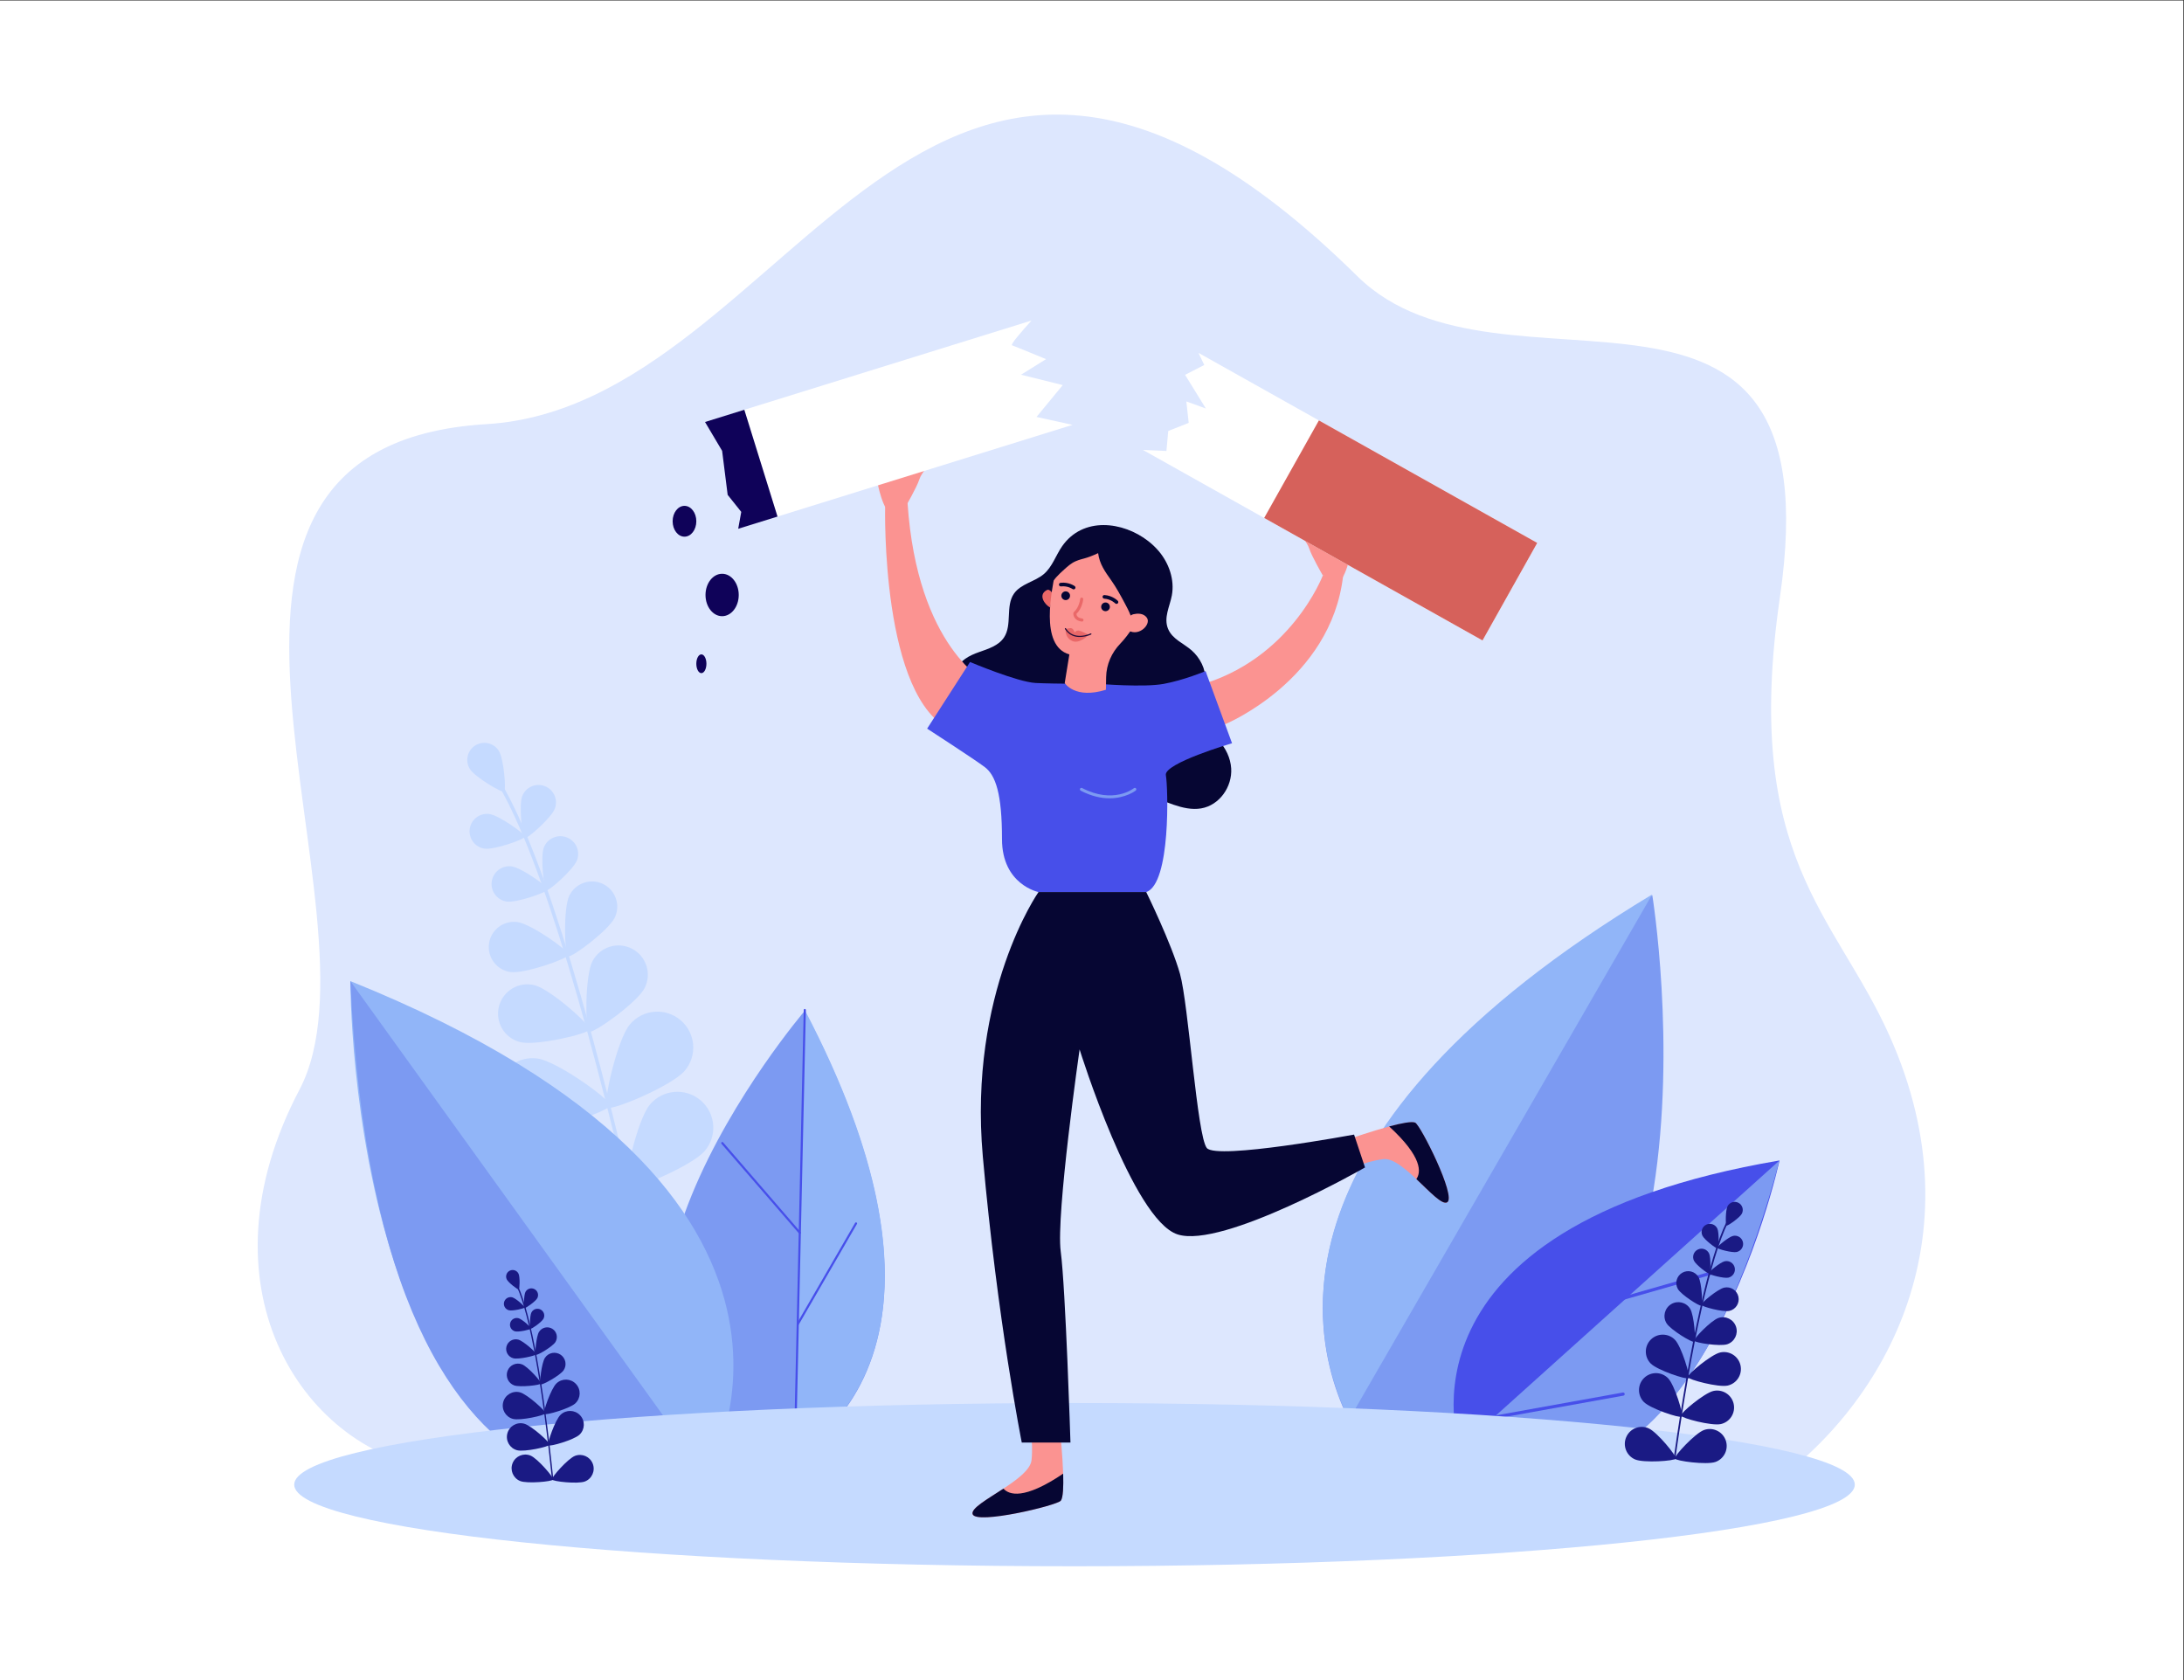 <?xml version="1.0" encoding="UTF-8" standalone="no"?> <svg xmlns:dc="http://purl.org/dc/elements/1.1/" xmlns:cc="http://creativecommons.org/ns#" xmlns:rdf="http://www.w3.org/1999/02/22-rdf-syntax-ns#" xmlns:svg="http://www.w3.org/2000/svg" xmlns="http://www.w3.org/2000/svg" viewBox="0 0 3466.667 2666.667" height="2666.667" width="3466.667" xml:space="preserve" id="svg2"><rect x="0" y="0" width="3466.667" height="2666.667" fill="#333333" stroke="none"/>  <defs id="defs6"></defs> <g transform="matrix(1.333,0,0,-1.333,0,2666.667)" id="g10"> <g transform="scale(0.1)" id="g12"> <g transform="scale(1.595)" id="g14"> <path id="path16" style="fill:#ffffff;fill-opacity:1;fill-rule:nonzero;stroke:none" d="M 16300,0 H 0 V 12538.5 H 16300 V 0"></path> </g> <g transform="scale(1.447)" id="g18"> <path id="path20" style="fill:#dde7fe;fill-opacity:1;fill-rule:nonzero;stroke:none" d="m 3555.53,1734.48 c 376.92,-64.05 10940.17,-183.45 10940.17,-183.45 994.6,666.49 1804.3,2070.21 1055.4,3746.86 -449.7,1006.7 -1215.5,1470.12 -903.6,3613.45 457.7,3145.16 -2288,1469.66 -3476.8,2640.36 C 7586.09,15081.8 6548.96,10487.9 4002.83,10334.9 1008.24,10155.1 3228.63,6311.22 2464.22,4857.89 1619.55,3252 2466.34,1919.51 3555.53,1734.48"></path> </g> <g transform="scale(1.278)" id="g22"> <path id="path24" style="fill:#7c9af2;fill-opacity:1;fill-rule:nonzero;stroke:none" d="m 12778.5,2084.8 c 0,0 -2063.7,2405.89 2616.8,5227.8 0,0 904.7,-5556.02 -2616.8,-5227.8"></path> </g> <g transform="scale(1.207)" id="g26"> <path id="path28" style="fill:#91b5f8;fill-opacity:1;fill-rule:nonzero;stroke:none" d="M 16300,7750.38 13309.3,2570.4 c -397.1,798.74 -863.8,2856 2990.7,5179.98"></path> </g> <g transform="scale(1.3)" id="g30"> <path id="path32" style="fill:#474fea;fill-opacity:1;fill-rule:nonzero;stroke:none" d="m 13369.2,2124.01 c 0,0 -701.9,2018.4 2930.8,2635.37 0,0 -801.9,-3709.42 -2930.8,-2635.37"></path> </g> <g transform="scale(1.3)" id="g34"> <path id="path36" style="fill:#7c9af2;fill-opacity:1;fill-rule:nonzero;stroke:none" d="M 16300,4759.38 13369.2,2124.01 c 0,0 1870.2,-1334.921 2930.8,2635.37"></path> </g> <g transform="scale(1.255)" id="g38"> <path id="path40" style="fill:#474fea;fill-opacity:1;fill-rule:nonzero;stroke:none" d="m 15379.6,3600.53 c -7.5,-1.35 -14.9,3.19 -17.1,10.68 -2.2,7.97 2.4,16.34 10.4,18.66 l 906.2,259.38 c 7.8,1.91 16.3,-2.31 18.6,-10.28 2.3,-8.05 -2.3,-16.34 -10.4,-18.65 l -906.1,-259.47 c -0.5,-0.08 -1,-0.24 -1.6,-0.32"></path> </g> <g transform="scale(1.187)" id="g42"> <path id="path44" style="fill:#474fea;fill-opacity:1;fill-rule:nonzero;stroke:none" d="m 16285.7,2853.21 h -0.1 l -1297.2,-233.83 c -8.7,-1.6 -16.9,4.13 -18.5,12.8 -1.5,8.59 4.2,16.85 12.8,18.45 v 0 l 1297.3,233.83 c 8.6,1.6 16.9,-4.13 18.5,-12.8 1.5,-8.6 -4.2,-16.85 -12.8,-18.45"></path> </g> <path id="path46" style="fill:#c5daff;fill-opacity:1;fill-rule:nonzero;stroke:none" d="m 7720.22,4804.7 c 1.38,0 2.77,0.1 4.17,0.4 11.16,2.5 18.25,13.5 15.78,24.7 -640.65,2920 -1267.88,4994.8 -1766.15,5842.3 -11.06,18.8 -19.06,32.4 -21.97,39.2 -4.55,10.6 -16.75,15.4 -27.24,10.9 -10.51,-4.6 -15.36,-16.8 -10.82,-27.3 3.94,-9.1 11.62,-22.2 24.32,-43.8 496.1,-843.8 1121.67,-2914.3 1761.39,-5830.2 2.14,-9.7 10.89,-16.4 20.52,-16.2"></path> <path id="path48" style="fill:#c5daff;fill-opacity:1;fill-rule:nonzero;stroke:none" d="m 5594.94,10848.7 c 59.43,-95.4 380.43,-286.6 407.64,-269.7 27.23,17 -2.82,389.4 -62.23,484.8 -59.39,95.4 -184.87,124.6 -280.26,65.2 -95.37,-59.4 -124.54,-184.9 -65.15,-280.3"></path> <path id="path50" style="fill:#c5daff;fill-opacity:1;fill-rule:nonzero;stroke:none" d="m 6218.24,10525 c -41.35,-107.3 0.1,-487.3 30.72,-499.1 30.62,-11.8 316.39,242.1 357.72,349.4 41.35,107.2 -12.1,227.7 -119.36,269 -107.28,41.4 -227.74,-12.1 -269.08,-119.3"></path> <path id="path52" style="fill:#c5daff;fill-opacity:1;fill-rule:nonzero;stroke:none" d="m 5770.49,9900 c 113.82,-16.1 474.74,109.9 479.35,142.4 4.59,32.4 -307.13,253.7 -420.96,269.8 -113.82,16.1 -219.15,-63 -235.29,-176.9 -16.11,-113.8 63.08,-219.1 176.9,-235.3"></path> <path id="path54" style="fill:#c5daff;fill-opacity:1;fill-rule:nonzero;stroke:none" d="m 7054.21,8558.3 c -88.4,-171.6 -88,-813.2 -39.04,-838.4 48.95,-25.3 571.76,346.8 660.15,518.3 88.4,171.5 21.01,382.2 -150.5,470.6 -171.53,88.4 -382.23,21 -470.61,-150.5"></path> <path id="path56" style="fill:#c5daff;fill-opacity:1;fill-rule:nonzero;stroke:none" d="m 6193.97,7596.4 c 187.02,-47.5 812.09,97.4 825.64,150.8 13.57,53.4 -466.61,479 -653.62,526.5 -187.03,47.5 -377.15,-65.6 -424.65,-252.6 -47.49,-187 65.61,-377.2 252.63,-424.7"></path> <path id="path58" style="fill:#c5daff;fill-opacity:1;fill-rule:nonzero;stroke:none" d="m 7499.96,7806.3 c -151.71,-180.9 -324.06,-947 -272.41,-990.3 51.64,-43.3 775.93,260 927.65,440.9 151.72,180.9 128.02,450.6 -52.91,602.3 -180.95,151.7 -450.61,128 -602.33,-52.9"></path> <path id="path60" style="fill:#c5daff;fill-opacity:1;fill-rule:nonzero;stroke:none" d="m 6279.22,6554.7 c 233.63,-34.3 976.25,220.8 986.03,287.4 9.79,66.7 -628.29,524.3 -861.92,558.6 -233.62,34.3 -450.79,-127.3 -485.08,-361 -34.27,-233.6 127.35,-450.8 360.97,-485"></path> <path id="path62" style="fill:#c5daff;fill-opacity:1;fill-rule:nonzero;stroke:none" d="m 7738.58,6851.9 c -151.72,-181 -324.07,-947 -272.43,-990.3 51.64,-43.3 775.93,259.9 927.66,440.9 151.72,180.9 128.04,450.6 -52.9,602.3 -180.94,151.7 -450.61,128 -602.33,-52.9"></path> <path id="path64" style="fill:#c5daff;fill-opacity:1;fill-rule:nonzero;stroke:none" d="m 6517.82,5600.2 c 233.64,-34.3 976.25,220.8 986.05,287.5 9.77,66.7 -628.29,524.3 -861.92,558.6 -233.62,34.2 -450.8,-127.4 -485.07,-361 -34.29,-233.6 127.32,-450.8 360.94,-485.1"></path> <path id="path66" style="fill:#c5daff;fill-opacity:1;fill-rule:nonzero;stroke:none" d="m 8328.11,5630.4 c -209.2,-109.5 -660.35,-752.1 -629.09,-811.9 31.25,-59.7 816.45,-55.2 1025.65,54.4 209.21,109.5 290.02,367.8 180.5,577 -109.51,209.2 -367.87,290 -577.06,180.5"></path> <path id="path68" style="fill:#c5daff;fill-opacity:1;fill-rule:nonzero;stroke:none" d="m 6721.47,4658.7 c 227.51,-63.3 996.2,97 1014.24,161.9 18.05,64.9 -557.82,598.7 -785.33,661.9 -227.51,63.3 -463.18,-69.9 -526.4,-297.5 -63.21,-227.5 69.98,-463.1 297.49,-526.3"></path> <path id="path70" style="fill:#c5daff;fill-opacity:1;fill-rule:nonzero;stroke:none" d="m 6475.64,9912.8 c -42,-108.9 0.11,-495.1 31.21,-507 31.1,-12 321.45,245.9 363.45,354.9 42.01,109 -12.29,231.4 -121.27,273.4 -108.99,42 -231.39,-12.3 -273.39,-121.3"></path> <path id="path72" style="fill:#c5daff;fill-opacity:1;fill-rule:nonzero;stroke:none" d="m 6035.25,9269.7 c 115.66,-16.4 482.35,111.6 487.04,144.6 4.68,33 -312.05,257.8 -427.71,274.1 -115.63,16.4 -222.66,-64 -239.04,-179.7 -16.39,-115.6 64.08,-222.6 179.71,-239"></path> <path id="path74" style="fill:#c5daff;fill-opacity:1;fill-rule:nonzero;stroke:none" d="m 6779.01,9339.5 c -72.16,-149.5 -57.55,-701.1 -14.89,-721.6 42.63,-20.7 483.81,310.8 555.98,460.2 72.18,149.4 9.55,329 -139.85,401.2 -149.43,72.2 -329.05,9.6 -401.24,-139.8"></path> <path id="path76" style="fill:#c5daff;fill-opacity:1;fill-rule:nonzero;stroke:none" d="m 6078.45,8430.7 c 164.29,-23.2 685.28,158.6 691.91,205.5 6.64,46.8 -443.32,366.2 -607.63,389.5 -164.28,23.3 -316.33,-91 -339.61,-255.3 -23.28,-164.3 91.04,-316.4 255.33,-339.7"></path> <path id="path78" style="fill:#7c9af2;fill-opacity:1;fill-rule:nonzero;stroke:none" d="m 9133.11,2496.7 c 0,0 2829.29,924.5 449.27,5471.5 0,0 -3435.35,-4017.6 -449.27,-5471.5"></path> <path id="path80" style="fill:#91b5f8;fill-opacity:1;fill-rule:nonzero;stroke:none" d="M 9583.34,7978.4 9464.32,2673.1 c 669.08,422.7 1970.88,1767.5 119.02,5305.3"></path> <path id="path82" style="fill:#474fea;fill-opacity:1;fill-rule:nonzero;stroke:none" d="m 9461.24,2887.4 c -2.89,2.4 -4.69,6 -4.58,10 l 113.97,5081.3 c 0.16,7 5.97,12.6 12.99,12.4 7.01,-0.1 12.59,-5.9 12.42,-13 L 9482.06,2896.9 c -0.16,-7.1 -5.98,-12.6 -12.99,-12.4 -2.99,0 -5.69,1.1 -7.83,2.9"></path> <path id="path84" style="fill:#474fea;fill-opacity:1;fill-rule:nonzero;stroke:none" d="m 9515.73,5316 c -0.53,0.4 -1.06,0.9 -1.51,1.5 l -923.01,1068.3 c -4.58,5.4 -4.02,13.4 1.3,18 5.34,4.6 13.53,4 17.92,-1.3 l 923.01,-1068.4 c 4.59,-5.3 4.03,-13.4 -1.3,-17.9 -4.78,-4.2 -11.72,-4.1 -16.41,-0.2"></path> <path id="path86" style="fill:#474fea;fill-opacity:1;fill-rule:nonzero;stroke:none" d="m 9491.29,4227.6 c -4.68,3.9 -6.02,10.6 -2.88,16.1 l 693.79,1199.8 c 3.5,6.1 11.2,8.2 17.3,4.7 6,-3.5 8.2,-11.3 4.7,-17.4 L 9510.44,4231 c -3.53,-6.1 -11.29,-8.2 -17.38,-4.7 -0.63,0.4 -1.22,0.8 -1.77,1.3"></path> <path id="path88" style="fill:#91b5f8;fill-opacity:1;fill-rule:nonzero;stroke:none" d="m 8413.12,2432.5 c 0,0 2053.68,3356.8 -4241,5890.2 0,0 -10.38,-6988.7 4241,-5890.2"></path> <path id="path90" style="fill:#7c9af2;fill-opacity:1;fill-rule:nonzero;stroke:none" d="m 4172.12,8322.7 4241,-5890.2 c 0,0 -3888.2,-1669.301 -4241,5890.2"></path> <g transform="scale(1.355)" id="g92"> <path id="path94" style="fill:#c5daff;fill-opacity:1;fill-rule:nonzero;stroke:none" d="m 16300,1717.37 c 0,396.1 -3070.1,717.25 -6857.29,717.25 -3787.1,0 -6857.18,-321.15 -6857.18,-717.25 0,-396.11 3070.08,-717.26 6857.18,-717.26 3787.19,0 6857.29,321.15 6857.29,717.26"></path> </g> <path id="path96" style="fill:#1a1a84;fill-opacity:1;fill-rule:nonzero;stroke:none" d="m 6580.12,2382.3 c 0.52,-0.1 1.06,-0.1 1.6,0 4.35,0.4 7.52,4.3 7.07,8.7 -117,1137.5 -265.52,1953.3 -418.18,2297 -3.39,7.6 -5.84,13.1 -6.66,15.8 -1.27,4.2 -5.7,6.6 -9.88,5.3 -4.19,-1.2 -6.57,-5.7 -5.3,-9.8 1.11,-3.7 3.46,-9 7.35,-17.7 152.01,-342.3 300.07,-1156.3 416.9,-2292.3 0.39,-3.8 3.43,-6.7 7.1,-7"></path> <path id="path98" style="fill:#1a1a84;fill-opacity:1;fill-rule:nonzero;stroke:none" d="m 6034.17,4771.5 c 18.46,-38.8 132.18,-125.4 143.26,-120.1 11.08,5.2 15.79,148.1 -2.65,186.9 -18.45,38.8 -64.87,55.4 -103.71,36.9 -38.81,-18.4 -55.34,-64.9 -36.9,-103.7"></path> <path id="path100" style="fill:#1a1a84;fill-opacity:1;fill-rule:nonzero;stroke:none" d="m 6257.05,4621.5 c -20.36,-39 -21.07,-185.2 -9.94,-191 11.12,-5.9 130.74,78.3 151.09,117.2 20.36,39 5.27,87.1 -33.71,107.5 -38.98,20.3 -87.08,5.3 -107.44,-33.7"></path> <path id="path102" style="fill:#1a1a84;fill-opacity:1;fill-rule:nonzero;stroke:none" d="m 6059.8,4403.4 c 42.56,-11.1 185.2,21.1 188.35,33.3 3.16,12.1 -105.73,109.7 -148.3,120.8 -42.56,11 -86.03,-14.5 -97.09,-57.1 -11.06,-42.5 14.48,-86 57.04,-97"></path> <path id="path104" style="fill:#1a1a84;fill-opacity:1;fill-rule:nonzero;stroke:none" d="m 6489.58,3837.8 c -41.03,-61.4 -68.67,-305.3 -51.15,-317 17.51,-11.7 232.34,107 273.36,168.4 41.03,61.4 24.54,144.4 -36.81,185.4 -61.37,41 -144.37,24.5 -185.4,-36.8"></path> <path id="path106" style="fill:#1a1a84;fill-opacity:1;fill-rule:nonzero;stroke:none" d="m 6120.97,3509.5 c 69.02,-26.2 312.87,1.8 320.33,21.5 7.47,19.7 -156.6,202.3 -225.62,228.4 -69.02,26.2 -146.18,-8.6 -172.34,-77.6 -26.15,-69 8.6,-146.2 77.63,-172.3"></path> <path id="path108" style="fill:#1a1a84;fill-opacity:1;fill-rule:nonzero;stroke:none" d="m 6626.43,3532.7 c -65.5,-62.2 -164.19,-345.9 -146.43,-364.6 17.75,-18.7 306.17,65.2 371.67,127.4 65.5,62.2 68.18,165.7 5.98,231.2 -62.2,65.5 -165.72,68.2 -231.22,6"></path> <path id="path110" style="fill:#1a1a84;fill-opacity:1;fill-rule:nonzero;stroke:none" d="m 6108.24,3109.8 c 87.31,-23.1 380.61,41.7 387.22,66.6 6.61,24.9 -216.09,226.5 -303.4,249.6 -87.31,23.2 -176.85,-28.9 -200,-116.2 -23.15,-87.3 28.87,-176.8 116.18,-200"></path> <path id="path112" style="fill:#1a1a84;fill-opacity:1;fill-rule:nonzero;stroke:none" d="m 6675.78,3159.6 c -65.5,-62.2 -164.2,-345.9 -146.44,-364.6 17.75,-18.7 306.17,65.2 371.68,127.4 65.5,62.2 68.18,165.7 5.98,231.2 -62.2,65.5 -165.72,68.2 -231.22,6"></path> <path id="path114" style="fill:#1a1a84;fill-opacity:1;fill-rule:nonzero;stroke:none" d="m 6157.58,2736.7 c 87.31,-23.1 380.61,41.7 387.22,66.6 6.61,24.9 -216.08,226.5 -303.39,249.6 -87.31,23.2 -176.86,-28.9 -200,-116.2 -23.16,-87.3 28.86,-176.8 116.17,-200"></path> <path id="path116" style="fill:#1a1a84;fill-opacity:1;fill-rule:nonzero;stroke:none" d="m 6846.93,2669.8 c -84.25,-32.6 -283.56,-257.3 -274.27,-281.3 9.29,-24.1 307.92,-56.4 392.18,-23.8 84.26,32.5 126.16,127.2 93.6,211.5 -32.56,84.2 -127.25,126.1 -211.51,93.6"></path> <path id="path118" style="fill:#1a1a84;fill-opacity:1;fill-rule:nonzero;stroke:none" d="m 6194.19,2370 c 83.73,-33.8 382.84,-6.2 392.5,17.7 9.68,23.9 -186.07,251.7 -269.81,285.6 -83.73,33.8 -179.07,-6.6 -212.95,-90.3 -33.88,-83.7 6.53,-179.1 90.26,-213"></path> <path id="path120" style="fill:#1a1a84;fill-opacity:1;fill-rule:nonzero;stroke:none" d="m 6328.36,4377.7 c -20.68,-39.6 -21.4,-188.2 -10.1,-194.1 11.31,-5.9 132.83,79.6 153.52,119.2 20.69,39.6 5.35,88.4 -34.26,109.1 -39.6,20.7 -88.47,5.4 -109.16,-34.2"></path> <path id="path122" style="fill:#1a1a84;fill-opacity:1;fill-rule:nonzero;stroke:none" d="m 6133.13,4152.3 c 43.24,-11.2 188.15,21.5 191.37,33.9 3.21,12.3 -107.43,111.5 -150.68,122.7 -43.25,11.2 -87.41,-14.7 -98.64,-58 -11.24,-43.2 14.7,-87.4 57.95,-98.6"></path> <path id="path124" style="fill:#1a1a84;fill-opacity:1;fill-rule:nonzero;stroke:none" d="m 6418.83,4146.6 c -33.9,-53.7 -52.24,-263.9 -36.92,-273.6 15.31,-9.7 197.35,97.2 231.25,150.8 33.91,53.7 17.89,124.7 -35.77,158.6 -53.66,33.9 -124.65,17.9 -158.56,-35.8"></path> <path id="path126" style="fill:#1a1a84;fill-opacity:1;fill-rule:nonzero;stroke:none" d="m 6113.2,3831.6 c 61.43,-16 267.32,30.5 271.88,48.1 4.55,17.5 -152.63,158.4 -214.07,174.4 -61.43,15.9 -124.17,-21 -140.15,-82.4 -15.96,-61.4 20.9,-124.2 82.34,-140.1"></path> <g transform="scale(1.263)" id="g128"> <path id="path130" style="fill:#1a1a84;fill-opacity:1;fill-rule:nonzero;stroke:none" d="m 15788.2,2082.14 c -0.5,-0.08 -1,0 -1.6,0.08 -4.2,0.56 -7.1,4.51 -6.5,8.71 158,1106.45 334.4,1897.32 496.7,2227.14 3.6,7.28 6.3,12.59 7.1,15.2 1.5,4.04 5.9,6.17 9.9,4.83 4.1,-1.43 6.2,-5.86 4.8,-9.9 -1.2,-3.48 -3.7,-8.62 -7.9,-17.01 -161.6,-328.32 -337.5,-1117.61 -495.3,-2222.4 -0.5,-3.72 -3.5,-6.49 -7.2,-6.65"></path> </g> <g transform="scale(1.274)" id="g132"> <path id="path134" style="fill:#1a1a84;fill-opacity:1;fill-rule:nonzero;stroke:none" d="m 16280.6,4358.86 c -19.3,-36.9 -132.8,-116.43 -143.3,-110.94 -10.6,5.57 -9.6,144.07 9.7,180.97 19.4,36.98 64.9,51.19 101.9,31.8 36.9,-19.32 51.1,-64.93 31.7,-101.83"></path> </g> <g transform="scale(1.256)" id="g136"> <path id="path138" style="fill:#1a1a84;fill-opacity:1;fill-rule:nonzero;stroke:none" d="m 16281.5,4280.51 c 18.5,-39.09 13.6,-182.68 2.3,-188.02 -11.1,-5.25 -125.3,81.99 -143.8,121.07 -18.5,39.09 -1.7,85.73 37.3,104.2 39,18.46 85.7,1.83 104.2,-37.25"></path> </g> <g transform="scale(1.274)" id="g140"> <path id="path142" style="fill:#1a1a84;fill-opacity:1;fill-rule:nonzero;stroke:none" d="m 16232,4000.79 c -41.6,-9.1 -178.5,27.54 -181,39.47 -2.6,11.85 106.4,102.16 148.1,111.26 41.6,9.11 82.7,-17.26 91.8,-58.93 9.1,-41.58 -17.3,-82.7 -58.9,-91.8"></path> </g> <g transform="scale(1.239)" id="g144"> <path id="path146" style="fill:#1a1a84;fill-opacity:1;fill-rule:nonzero;stroke:none" d="m 16243.7,3568.37 c 38.4,-62.7 56.3,-306.64 38.5,-317.62 -17.9,-10.97 -227.2,115.72 -265.6,178.42 -38.5,62.7 -18.8,144.69 43.9,183.1 62.7,38.41 144.7,18.8 183.2,-43.9"></path> </g> <g transform="scale(1.27)" id="g148"> <path id="path150" style="fill:#1a1a84;fill-opacity:1;fill-rule:nonzero;stroke:none" d="m 16195.2,3148.76 c -68,-22.76 -303.9,13.78 -310.4,33.15 -6.4,19.45 159.9,190.55 228,213.3 68,22.75 141.6,-13.94 164.4,-81.96 22.8,-68.11 -14,-141.73 -82,-164.49"></path> </g> <g transform="scale(1.235)" id="g152"> <path id="path154" style="fill:#1a1a84;fill-opacity:1;fill-rule:nonzero;stroke:none" d="m 16149.6,3280.95 c 63,-64.69 150.4,-351.96 131.9,-370.02 -18.5,-17.97 -303.3,77.17 -366.3,141.94 -62.9,64.69 -61.6,168.25 3.1,231.16 64.7,62.99 168.3,61.62 231.3,-3.08"></path> </g> <g transform="scale(1.273)" id="g156"> <path id="path158" style="fill:#1a1a84;fill-opacity:1;fill-rule:nonzero;stroke:none" d="m 16160.6,2754.62 c -85.6,-19.09 -367.5,54.93 -372.9,79.29 -5.5,24.45 218.2,211.4 303.7,230.49 85.5,19.1 170.3,-34.73 189.4,-120.31 19.2,-85.5 -34.7,-170.37 -120.2,-189.47"></path> </g> <g transform="scale(1.23)" id="g160"> <path id="path162" style="fill:#1a1a84;fill-opacity:1;fill-rule:nonzero;stroke:none" d="m 16149.1,2921.69 c 63.2,-65.03 150.9,-353.44 132.4,-371.48 -18.6,-18.05 -304.5,77.46 -367.8,142.41 -63.1,65.03 -61.8,168.91 3.2,232.16 64.9,63.23 168.9,61.85 232.2,-3.09"></path> </g> <g transform="scale(1.268)" id="g164"> <path id="path166" style="fill:#1a1a84;fill-opacity:1;fill-rule:nonzero;stroke:none" d="m 16160.1,2403.95 c -85.9,-19.17 -368.8,55.06 -374.4,79.6 -5.4,24.53 219.1,212.12 304.9,231.37 85.9,19.17 171.1,-34.95 190.2,-120.78 19.2,-85.9 -34.8,-171.02 -120.7,-190.19"></path> </g> <g transform="scale(1.225)" id="g168"> <path id="path170" style="fill:#1a1a84;fill-opacity:1;fill-rule:nonzero;stroke:none" d="m 16024.6,2447.38 c 83.6,-36.16 275.4,-270.34 265,-294.17 -10.3,-23.92 -312.3,-44.57 -395.9,-8.41 -83.5,36.08 -122,133.13 -85.8,216.71 36.1,83.59 133.1,122.03 216.7,85.87"></path> </g> <g transform="scale(1.263)" id="g172"> <path id="path174" style="fill:#1a1a84;fill-opacity:1;fill-rule:nonzero;stroke:none" d="m 16173.8,2056.47 c -83.2,-29.86 -374.4,8.63 -382.9,32.31 -8.5,23.76 191.5,238.85 274.6,268.71 83.2,29.86 174.8,-13.31 204.6,-96.38 29.9,-83.16 -13.3,-174.71 -96.3,-204.64"></path> </g> <g transform="scale(1.25)" id="g176"> <path id="path178" style="fill:#1a1a84;fill-opacity:1;fill-rule:nonzero;stroke:none" d="m 16281.1,4063.6 c 18.9,-39.91 13.9,-186.53 2.5,-191.97 -11.4,-5.36 -128.1,83.67 -146.9,123.58 -18.9,39.92 -1.9,87.51 38,106.39 40,18.88 87.5,1.84 106.4,-38"></path> </g> <g transform="scale(1.268)" id="g180"> <path id="path182" style="fill:#1a1a84;fill-opacity:1;fill-rule:nonzero;stroke:none" d="m 16230.6,3778.96 c -42.6,-9.3 -182.3,28.15 -184.9,40.3 -2.7,12.14 108.7,104.31 151.3,113.62 42.5,9.3 84.5,-17.67 93.7,-60.16 9.3,-42.51 -17.7,-84.45 -60.1,-93.76"></path> </g> <g transform="scale(1.244)" id="g184"> <path id="path186" style="fill:#1a1a84;fill-opacity:1;fill-rule:nonzero;stroke:none" d="m 16258.5,3857.02 c 31.5,-54.57 41.5,-263.74 25.9,-272.75 -15.5,-9 -191.8,104.07 -223.4,158.56 -31.5,54.56 -12.9,124.31 41.7,155.82 54.5,31.5 124.3,12.86 155.8,-41.63"></path> </g> <g transform="scale(1.271)" id="g188"> <path id="path190" style="fill:#1a1a84;fill-opacity:1;fill-rule:nonzero;stroke:none" d="m 16201.5,3458.46 c -60.2,-13.14 -258.3,39.89 -262.1,57.12 -3.7,17.15 154.3,147.9 214.5,161.04 60.3,13.14 119.7,-25.02 132.9,-85.28 13.2,-60.26 -25,-119.74 -85.3,-132.88"></path> </g> <g transform="scale(1.064)" id="g192"> <path id="path194" style="fill:#fb9391;fill-opacity:1;fill-rule:nonzero;stroke:none" d="m 15030.6,6031.55 c 0,0 703.4,251.32 807.3,206.32 59.2,-25.56 462.1,-825.74 359.2,-891.03 -103,-65.21 -492.8,512.87 -716.4,483.19 -223.3,-29.79 -408.6,-125.71 -408.6,-125.71 l -41.5,327.23 v 0"></path> </g> <g transform="scale(1.064)" id="g196"> <path id="path198" style="fill:#060633;fill-opacity:1;fill-rule:nonzero;stroke:none" d="m 15546.9,6195.66 c 376.9,-345.93 356.2,-515.7 304.4,-588.89 151.3,-142.81 290.3,-294.54 345.6,-259.5 103.1,65.3 -299.9,865.49 -359.1,891.14 -37.9,16.53 -156.3,-6.67 -290.9,-42.75 v 0"></path> </g> <path id="path200" style="fill:#fb9391;fill-opacity:1;fill-rule:nonzero;stroke:none" d="m 12614.5,3050.1 c 0,0 92.1,-814 17.3,-913.8 -42.7,-56.9 -1006.2,-287.5 -1050.3,-161.2 -44,126.2 677.2,398.3 701.9,644.5 24.7,246 -31.5,467.8 -31.5,467.8 l 362.6,-37.3 v 0"></path> <path id="path202" style="fill:#060633;fill-opacity:1;fill-rule:nonzero;stroke:none" d="m 12660,2457.9 c -467.8,-316.3 -645.5,-251.8 -710.9,-178.3 -192.1,-125.9 -390.8,-236.3 -367,-304.5 44,-126.3 1007.5,104.3 1050.2,161.4 27.3,36.4 32.3,168.5 27.7,321.4 v 0"></path> <path id="path204" style="fill:#060633;fill-opacity:1;fill-rule:nonzero;stroke:none" d="m 11390.2,12025.5 c -45.8,-157.7 100.2,-348.4 1.2,-479.4 -21.9,-29.1 -53.7,-50.1 -73.6,-80.6 -43.9,-67.1 -14.3,-163.9 48.5,-213.7 62.8,-49.9 148.6,-60.9 228.5,-54.1 80,6.7 157.8,29.2 237.5,38.4 178.6,20.8 357.3,-24.8 535.9,-45.8 181.2,-21.3 369.1,-18.1 538.5,-85.9 195.3,-78.2 341.8,-240.7 505.9,-372.4 167.2,-134.2 357.9,-239.2 560.7,-308.6 105.8,-36.2 218.9,-63.1 329.3,-44.2 220.1,37.6 371.7,259 358,476.2 -7.9,124 -64.6,241.6 -148.6,331.7 -75.2,80.5 -186.5,135.2 -228.1,243 -58.1,150.9 58.9,310.9 68.6,472.3 8.2,135.8 -64.2,272.8 -164.9,360.3 -94,81.7 -227.5,131.8 -278.5,254.1 -55.4,132.9 20.5,267.7 44.8,398 34.7,186.4 -33.3,383.1 -155.7,527.8 -36.6,43.2 -78.5,83 -124.4,118.8 -303.2,236.7 -779.1,293.8 -1026.1,-60.5 -75.7,-108.6 -116.3,-244.1 -216.7,-330.3 -109.1,-93.7 -275.4,-116.4 -357.2,-234.7 -102.9,-148.5 -18.6,-370.7 -118.4,-521.3 -65.2,-98.5 -188.8,-136 -300.2,-175.3 -111.3,-39.3 -232.1,-100.4 -265,-213.8 v 0"></path> <path id="path206" style="fill:#fb9391;fill-opacity:1;fill-rule:nonzero;stroke:none" d="m 14587.9,11381.2 c 0,0 1260.7,520.2 1405.6,1766.7 l -241.7,4.9 c 0,0 -381.6,-1005 -1483.1,-1309.4 l 319.2,-462.2 v 0"></path> <path id="path208" style="fill:#fb9391;fill-opacity:1;fill-rule:nonzero;stroke:none" d="m 11790.2,11857.9 c -48.7,14.5 -867.2,439.1 -983.2,2155.7 l -267,-44.6 c 0,0 -54.3,-2299.5 800.9,-2661.8 l 449.3,550.7 v 0"></path> <path id="path210" style="fill:#474fea;fill-opacity:1;fill-rule:nonzero;stroke:none" d="m 13094.7,11861.6 c 0,0 521.8,-43.5 760.9,0 239.2,43.4 500,152.2 500,152.2 l 315.2,-858.8 c 0,0 -815.2,-239.2 -788,-380.5 27.2,-141.3 59.8,-1293.6 -233.7,-1391.4 h -1282.8 c 0,0 -434.8,86.9 -434.8,630.5 0,543.5 -76.1,760.9 -206.5,858.7 -130.5,97.9 -684.9,456.6 -684.9,456.6 l 510.9,793.5 c 0,0 565.3,-239.1 782.7,-250 217.4,-10.8 761,-10.8 761,-10.8 v 0"></path> <path id="path212" style="fill:#060633;fill-opacity:1;fill-rule:nonzero;stroke:none" d="m 13649.1,9383.1 c 0,0 300.7,-612.4 402.1,-974.8 101.5,-362.3 203.1,-1927.6 319,-2072.6 115.9,-144.9 1753.7,159.5 1753.7,159.5 l 130.4,-391.4 c 0,0 -1695.8,-971.1 -2232,-797.2 -536.3,173.9 -1166.8,2203.1 -1166.8,2203.1 0,0 -282.6,-1971.1 -224.7,-2406.1 58,-434.8 116,-2275.5 116,-2275.5 h -579.7 c 0,0 -289.9,1449.5 -463.9,3406.1 -173.9,1956.7 663.1,3148.9 663.1,3148.9 h 1282.8 v 0"></path> <path id="path214" style="fill:#ea6868;fill-opacity:1;fill-rule:nonzero;stroke:none" d="m 12542.1,12921.8 c 0,0 -36,79.6 -78.4,56.5 -108,-59.2 -20.2,-175 40.3,-206.7 l 38.1,150.2 v 0"></path> <path id="path216" style="fill:#fb9391;fill-opacity:1;fill-rule:nonzero;stroke:none" d="m 13287.6,13696.9 c 290.7,-66.7 488.7,-345.3 456.7,-641.9 -10.5,-97.5 -43.9,-186.2 -93.8,-262.3 -113.9,-191 -207.3,-344.7 -309.8,-451 -103.9,-107.8 -166.3,-248.8 -169.1,-398.5 l -2.8,-151.2 c -368.7,-115.3 -490.4,79.4 -490.4,79.4 l 55.2,341.1 v 0 c -361.8,103.8 -202.5,776.7 -169.9,978 l 0.6,-0.2 c 0.9,7.6 1.8,15.2 3,22.8 54.6,336.8 382.3,561.3 720.3,483.8 v 0"></path> <path id="path218" style="fill:#060633;fill-opacity:1;fill-rule:nonzero;stroke:none" d="m 13233.2,13093.4 c 59.9,-84.6 109.2,-176.3 158.3,-267.7 52,-96.8 105.4,-199.2 102.7,-309 106.8,56.9 185.2,155 254,254.6 31.9,46.1 62.8,94 79.5,147.6 23.7,75.9 17.3,157.4 10.7,236.6 -8.6,102.3 -18.6,208.9 -73.2,295.8 -36.2,57.5 -89.6,102.1 -145.9,140.2 -131.3,88.8 -285.6,147.3 -444.1,150.8 -158.5,3.4 -320.5,-51.5 -433.4,-162.7 -145.4,-143.3 -193.3,-355.6 -234.7,-555.6 33.7,80.3 100.3,141.4 164.9,199.9 42,37.9 85.1,76.6 137.3,98.7 89,37.6 109.8,22.9 266.9,96 16.9,-130.1 82,-219.2 157,-325.2 v 0"></path> <path id="path220" style="fill:#fb9391;fill-opacity:1;fill-rule:nonzero;stroke:none" d="m 13445.1,12657.4 c 12.5,17.4 31.4,29.2 52.3,34 43.1,9.7 117.4,16 158.6,-41 60.3,-83.7 -115.4,-251.2 -243.3,-133.1 0,0 -34.3,47.5 32.4,140.1 v 0"></path> <path id="path222" style="fill:#060633;fill-opacity:1;fill-rule:nonzero;stroke:none" d="m 12638.3,12914.9 c 1.8,28.5 26.4,50.2 55,48.4 28.6,-1.9 50.2,-26.5 48.4,-55 -1.8,-28.6 -26.5,-50.3 -55.1,-48.5 -28.5,1.9 -50.2,26.5 -48.3,55.1 v 0"></path> <path id="path224" style="fill:#060633;fill-opacity:1;fill-rule:nonzero;stroke:none" d="m 13112.5,12782.5 c 1.8,28.6 26.5,50.3 55,48.5 28.6,-1.9 50.3,-26.5 48.5,-55.1 -1.9,-28.5 -26.5,-50.2 -55.1,-48.4 -28.6,1.8 -50.2,26.5 -48.4,55 v 0"></path> <path id="path226" style="fill:#ea6868;fill-opacity:1;fill-rule:nonzero;stroke:none" d="m 12690,12512.5 c 0,0 49.9,22.2 74.2,9.4 24.2,-12.8 31.6,-47.2 31.6,-47.2 0,0 22.3,27.8 53.9,21.4 31.6,-6.5 114.5,-49.9 114.5,-49.9 0,0 -110.8,-116.1 -199.8,-72.1 -88.9,44 -74.1,133.6 -74.1,133.6 l -0.3,4.8 v 0"></path> <path id="path228" style="fill:#240d39;fill-opacity:1;fill-rule:nonzero;stroke:none" d="m 12766.2,12438.5 c 102.9,-46.5 225.2,10.1 226.8,10.9 3.6,1.7 5.2,6 3.4,9.7 -1.7,3.6 -6.1,5.2 -9.7,3.5 -8.1,-3.9 -198.8,-91.9 -293.5,60.4 -2.2,3.5 -6.6,4.5 -10.1,2.4 -3.4,-2.1 -4.4,-6.7 -2.3,-10.1 23.9,-38.4 53.8,-62.5 85.4,-76.8 v 0"></path> <path id="path230" style="fill:#060633;fill-opacity:1;fill-rule:nonzero;stroke:none" d="m 13292.7,12814.4 c 6.2,-0.7 12.5,1.3 17.3,5.9 8.6,8.3 8.8,21.9 0.5,30.5 -2.5,2.5 -62.4,62.7 -158.6,68.8 -11.9,0.8 -22.1,-8.2 -22.9,-20.1 -0.8,-11.9 9.2,-22.4 20.1,-22.9 80.2,-5.1 129.9,-55.3 130.4,-55.8 3.7,-3.8 8.3,-5.9 13.2,-6.4 v 0"></path> <path id="path232" style="fill:#060633;fill-opacity:1;fill-rule:nonzero;stroke:none" d="m 12786.4,12987.1 c 6.1,0.5 12,3.6 15.9,9 6.9,9.7 4.7,23.1 -5,30 -2.9,2.1 -71.7,50.7 -168.3,39.3 -11.9,-1.3 -20.4,-12 -19,-23.8 1.4,-11.9 12.5,-20.4 23.9,-19 80,9.4 137.7,-31.1 138.3,-31.5 4.3,-3 9.3,-4.3 14.2,-4 v 0"></path> <path id="path234" style="fill:#ea6868;fill-opacity:1;fill-rule:nonzero;stroke:none" d="m 12850.7,12610.5 c -59,19 -71.8,67.7 -69.4,94.2 0.4,4.7 2.6,9 6,12 65,57.4 75.1,155.3 75.2,156.2 1,10 9.8,17.3 19.8,16.4 9.8,-0.9 17.3,-9.7 16.4,-19.7 -0.5,-4.5 -10.8,-107.1 -81.2,-174.4 1.3,-14.7 10.7,-48.7 68.6,-55.1 10.2,-1.2 17.2,-10.1 16.1,-20.1 -1.1,-9.9 -10.1,-17.1 -20.1,-16 -11.7,1.3 -22.2,3.6 -31.4,6.5 v 0"></path> <path id="path236" style="fill:#fb9391;fill-opacity:1;fill-rule:nonzero;stroke:none" d="m 15751.8,13152.8 c 0,0 -131.8,226.9 -161.3,319.5 -29.3,92.6 -126.5,160.4 -81.7,194.5 44.7,34.1 167.1,-107.1 167.1,-107.1 0,0 32.5,195 33.3,256.4 0.9,61.4 30.3,170.8 75.3,173.6 44.9,2.9 20.2,-291.8 20.2,-291.8 0,0 45.3,246.1 86.2,257.6 40.9,11.5 29.4,-310.1 29.4,-310.1 0,0 35.4,264.9 56.3,283.2 20.9,18.3 45.2,-7.7 55.4,-104.5 10.2,-96.8 -4.3,-198.3 -4.3,-198.3 0,0 38.9,184.2 51.3,204.7 12.3,20.5 44.3,39.7 44.3,-105.4 0,-145 -51.3,-458.4 -140.3,-604.7 l -231.2,32.4 v 0"></path> <path id="path238" style="fill:#fb9391;fill-opacity:1;fill-rule:nonzero;stroke:none" d="m 10785.5,13975.9 c 0,0 131.7,226.9 161.1,319.5 29.5,92.5 126.7,160.3 81.9,194.4 -44.8,34.2 -167.2,-107 -167.2,-107 0,0 -32.4,194.9 -33.3,256.3 -0.8,61.4 -30.3,170.8 -75.3,173.7 -45,2.8 -20.2,-291.9 -20.2,-291.9 0,0 -45.2,246.1 -86.2,257.6 -40.9,11.5 -29.4,-310 -29.4,-310 0,0 -35.4,264.8 -56.3,283.1 -20.9,18.4 -45.2,-7.6 -55.4,-104.4 -10.3,-96.9 4.3,-198.4 4.3,-198.4 0,0 -38.9,184.3 -51.3,204.8 -12.3,20.4 -44.3,39.6 -44.3,-105.4 0,-145 51.3,-458.5 140.5,-604.8 l 231.1,32.5 v 0"></path> <path id="path240" style="fill:#7c9af2;fill-opacity:1;fill-rule:nonzero;stroke:none" d="m 13211.9,10499.5 c -96.7,0 -212.6,22.7 -343,90.6 -8.8,4.6 -12.2,15.4 -7.6,24.1 4.6,8.8 15.7,12.2 24,7.7 370.2,-193 606.9,-9.8 616.7,-1.9 7.7,6 19,4.8 25.2,-2.8 6.1,-7.7 4.9,-18.9 -2.8,-25.2 -1.7,-1.4 -118.7,-92.5 -312.5,-92.5 v 0"></path> <path id="path242" style="fill:#ffffff;fill-opacity:1;fill-rule:nonzero;stroke:none" d="m 12342.2,15040.2 312.8,379.5 v 0 l -497,123.4 298.1,185.4 c 0,0 -367.1,151.9 -405.1,164.6 -22.5,7.5 115.9,167.1 231.9,295.3 l -3419.8,-1062.8 395.12,-1271.4 3512.98,1091.8 -429,94.2"></path> <path id="path244" style="fill:#0f0259;fill-opacity:1;fill-rule:nonzero;stroke:none" d="m 8790.32,13708.8 467.9,145.4 -395.11,1271.4 -467.9,-145.4 203.61,-343.4 66.02,-524.2 161.87,-202.8 -36.39,-201"></path> <g transform="scale(1.123)" id="g246"> <path id="path248" style="fill:#ffffff;fill-opacity:1;fill-rule:nonzero;stroke:none" d="m 12708,14072.4 61.4,-128.3 -203.4,-104.6 220.4,-357.1 -207.1,75 25,-226.9 -216.9,-86.6 -19.1,-211.7 -249.1,11 3600.7,-2020 580.1,1034.1 -3592,2015.1"></path> </g> <g transform="scale(1.123)" id="g250"> <path id="path252" style="fill:#d6615b;fill-opacity:1;fill-rule:nonzero;stroke:none" d="m 15719.9,11023.2 -2315.2,1298.8 580.2,1034.1 2315.1,-1298.8 -580.1,-1034.1"></path> </g> <path id="path254" style="fill:#0f0259;fill-opacity:1;fill-rule:nonzero;stroke:none" d="m 8291.63,13798.2 c 0,-101.4 -63.15,-183.6 -141.05,-183.6 -77.9,0 -141.05,82.2 -141.05,183.6 0,101.4 63.15,183.5 141.05,183.5 77.9,0 141.05,-82.1 141.05,-183.5"></path> <path id="path256" style="fill:#0f0259;fill-opacity:1;fill-rule:nonzero;stroke:none" d="m 8796.64,12920.4 c 0,-139.5 -88.57,-252.5 -197.82,-252.5 -109.25,0 -197.82,113 -197.82,252.5 0,139.4 88.57,252.5 197.82,252.5 109.25,0 197.82,-113.1 197.82,-252.5"></path> <path id="path258" style="fill:#0f0259;fill-opacity:1;fill-rule:nonzero;stroke:none" d="m 8411.88,12101.5 c 0,-61.7 -26.92,-111.8 -60.12,-111.8 -33.21,0 -60.13,50.1 -60.13,111.8 0,61.7 26.92,111.7 60.13,111.7 33.2,0 60.12,-50 60.12,-111.7"></path> </g> </g> </svg> 